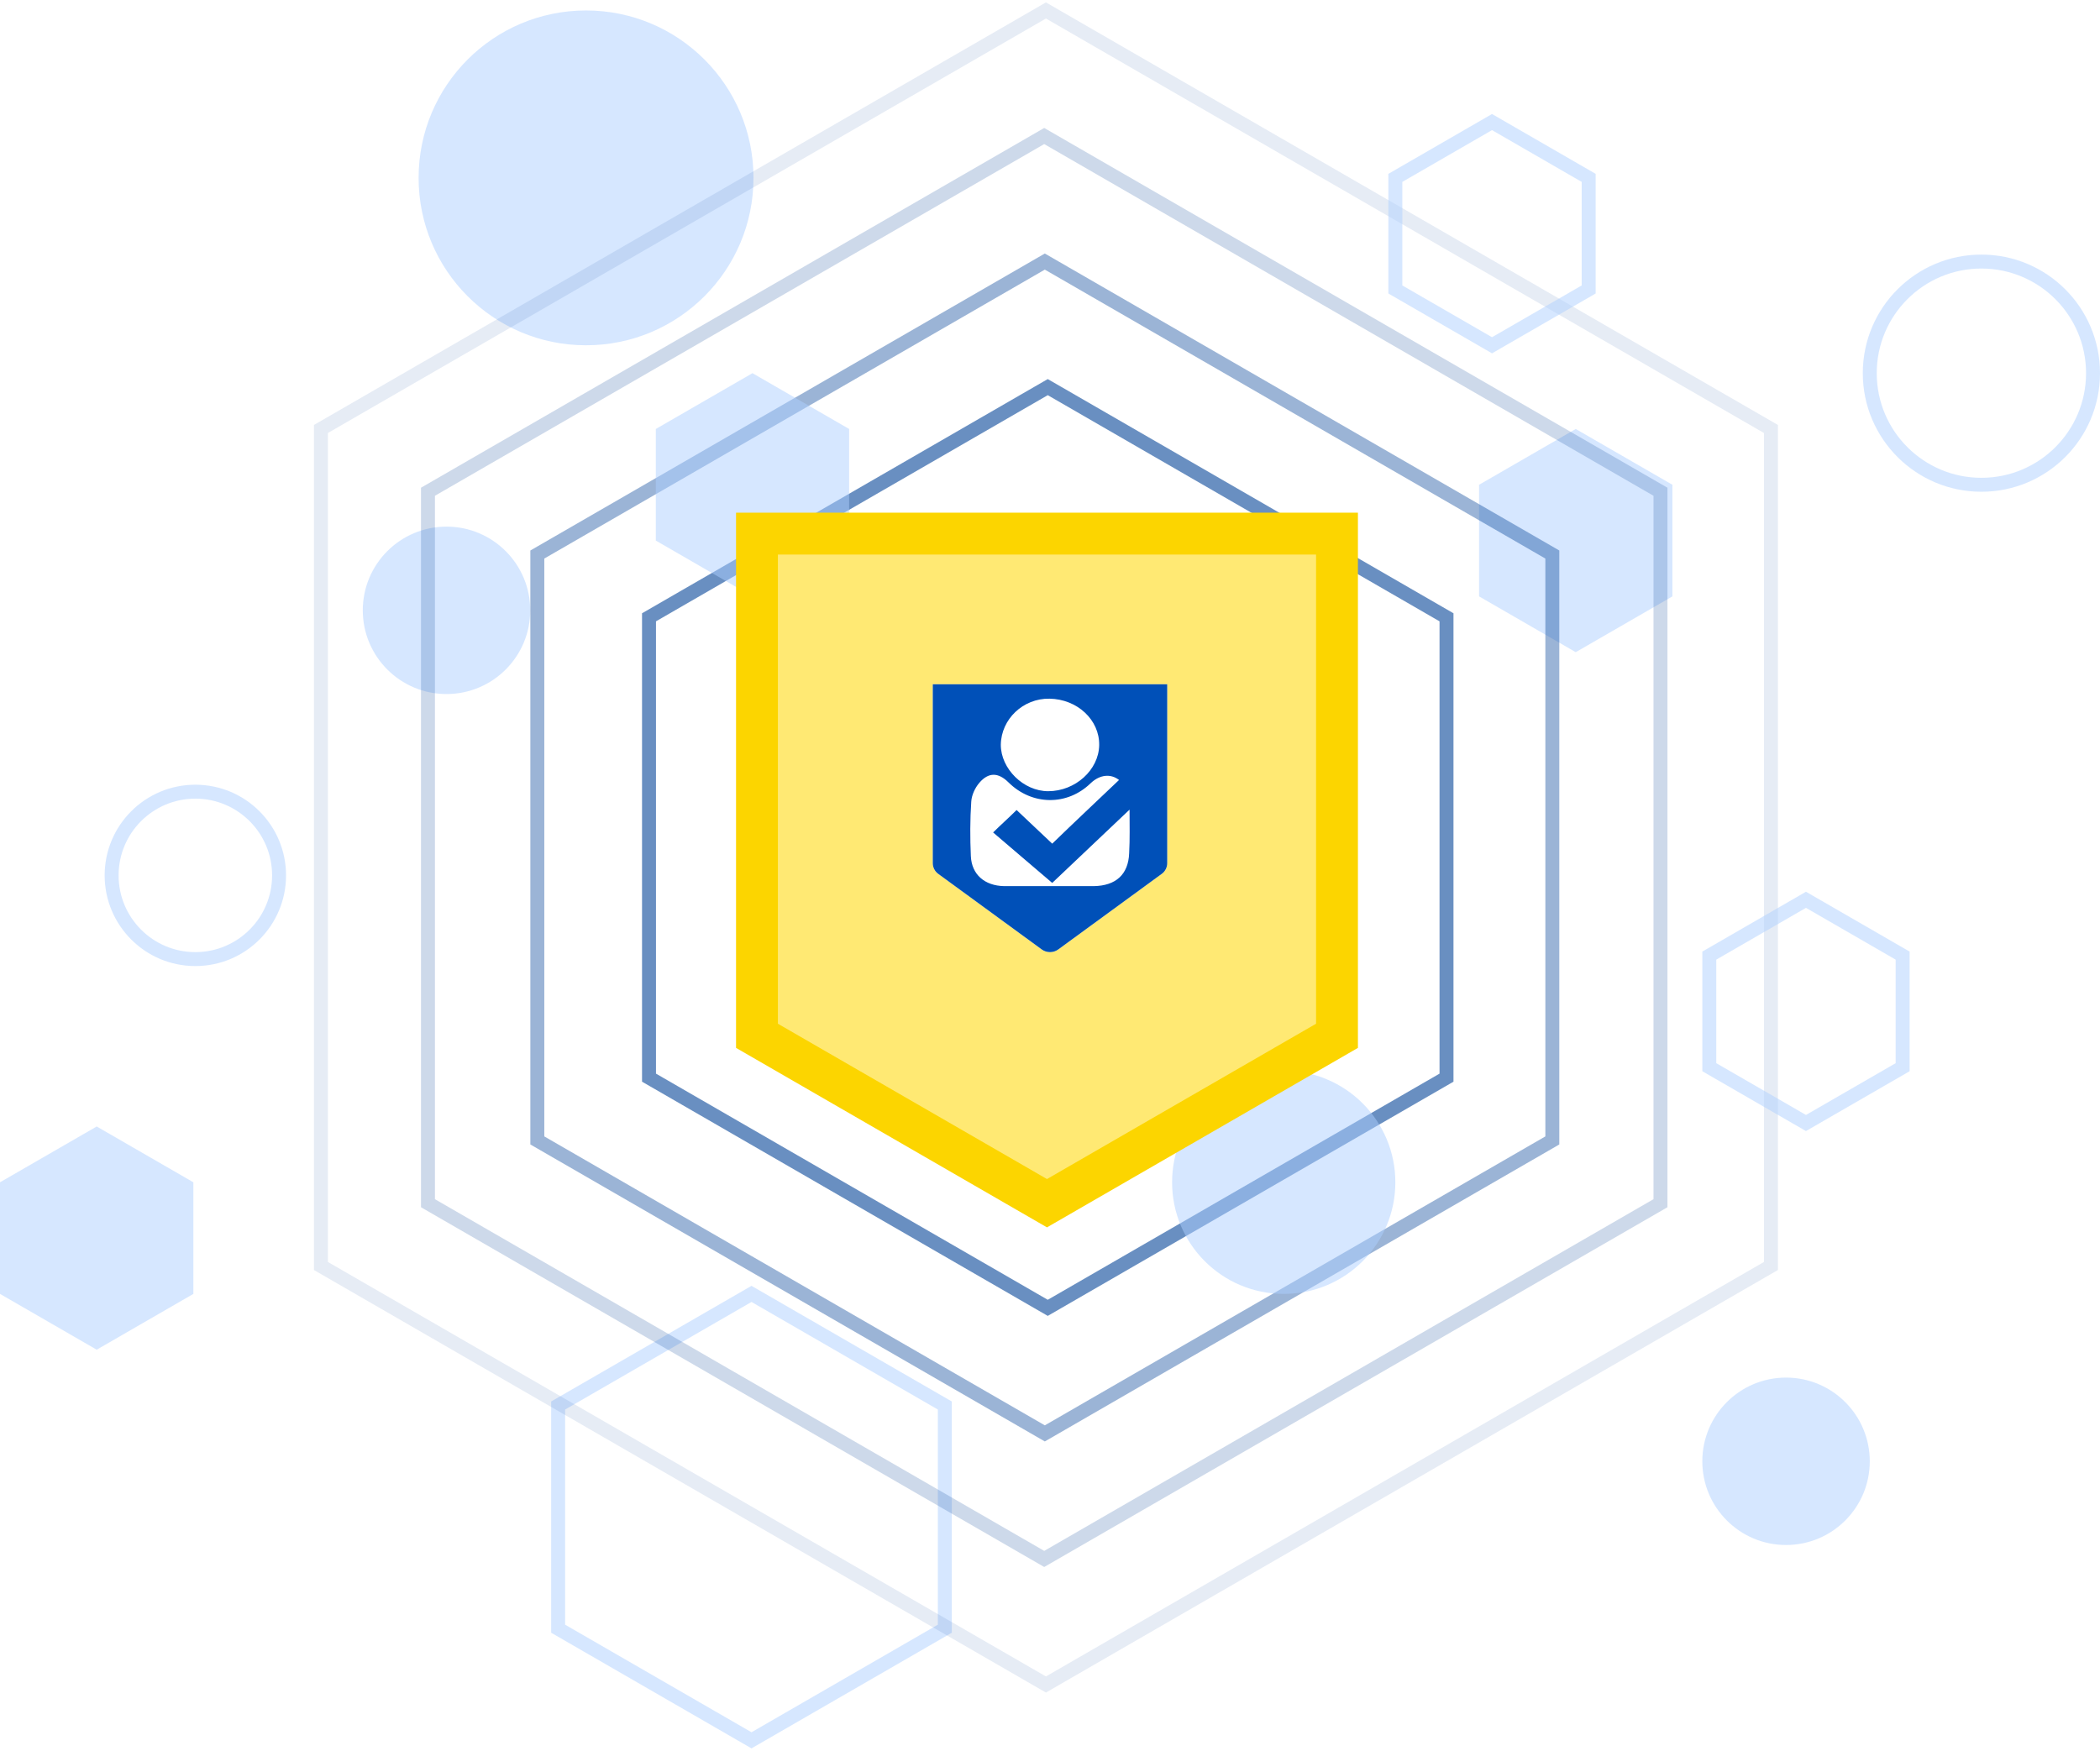 <svg width="602" height="502" viewBox="0 0 602 502" fill="none" xmlns="http://www.w3.org/2000/svg">
<path opacity="0.5" d="M168 99.003C194.51 99.003 216 77.512 216 51.002C216 24.491 194.51 3 168 3C141.49 3 120 24.491 120 51.002C120 77.512 141.49 99.003 168 99.003Z" fill="#AED1FF"/>
<path opacity="0.5" d="M128 199.002C141.255 199.002 152 188.256 152 175.001C152 161.746 141.255 151 128 151C114.745 151 104 161.746 104 175.001C104 188.256 114.745 199.002 128 199.002Z" fill="#AED1FF"/>
<path opacity="0.5" d="M160 403.001V467.003L215.43 499.004L270.85 467.003V403.001L215.43 371L160 403.001Z" stroke="#AED1FF" stroke-width="4" stroke-miterlimit="10"/>
<path opacity="0.5" d="M451.71 187.002L479.43 171.002V139.001L451.71 123L424 139.001V171.002L451.71 187.002Z" fill="#AED1FF"/>
<path opacity="0.6" d="M414.666 309V177L300.357 111L186.049 177V309L300.357 375L414.666 309Z" stroke="#054598" stroke-width="4" stroke-miterlimit="10"/>
<path opacity="0.4" d="M445 327V159L299.517 75L154.034 159V327L299.517 411L445 327Z" stroke="#054598" stroke-width="4" stroke-miterlimit="10"/>
<path opacity="0.2" d="M476 345V141L299.342 39L122.684 141V345L299.342 447L476 345Z" stroke="#054598" stroke-width="4" stroke-miterlimit="10"/>
<path opacity="0.1" d="M507.666 363V123L299.833 3L92 123V363L299.833 483L507.666 363Z" stroke="#054598" stroke-width="4" stroke-miterlimit="10"/>
<path opacity="0.5" d="M0 339.001L0 371.002L27.72 387.002L55.43 371.002V339.001L27.72 323L0 339.001Z" fill="#AED1FF"/>
<path opacity="0.5" d="M368 371.002C385.673 371.002 400 356.675 400 339.001C400 321.327 385.673 307 368 307C350.327 307 336 321.327 336 339.001C336 356.675 350.327 371.002 368 371.002Z" fill="#AED1FF"/>
<path opacity="0.5" d="M512 443.002C525.255 443.002 536 432.256 536 419.001C536 405.746 525.255 395 512 395C498.745 395 488 405.746 488 419.001C488 432.256 498.745 443.002 512 443.002Z" fill="#AED1FF"/>
<path opacity="0.5" d="M56 275.002C69.255 275.002 80 264.256 80 251.001C80 237.746 69.255 227 56 227C42.745 227 32 237.746 32 251.001C32 264.256 42.745 275.002 56 275.002Z" stroke="#AED1FF" stroke-width="4" stroke-miterlimit="10"/>
<path opacity="0.5" d="M568 139.002C585.673 139.002 600 124.675 600 107.001C600 89.327 585.673 75 568 75C550.327 75 536 89.327 536 107.001C536 124.675 550.327 139.002 568 139.002Z" stroke="#AED1FF" stroke-width="4" stroke-miterlimit="10"/>
<path opacity="0.5" d="M490 274.001V306.002L517.71 322.002L545.42 306.002V274.001L517.71 258L490 274.001Z" stroke="#AED1FF" stroke-width="4" stroke-miterlimit="10"/>
<path opacity="0.5" d="M400 51.001V83.002L427.71 99.002L455.42 83.002V51.001L427.71 35L400 51.001Z" stroke="#AED1FF" stroke-width="4" stroke-miterlimit="10"/>
<path opacity="0.5" d="M243.42 155.002V123.001L215.71 107L188 123.001V155.002L215.71 171.002L243.42 155.002Z" fill="#AED1FF"/>
<g filter="url(#filter0_dd_564_2039)">
<path d="M217 147V193.8V291L300.136 339L383.272 291V193.8V147H300.136H217Z" fill="#FFE973"/>
<path d="M217 147V193.8V291L300.136 339L383.272 291V193.8V147H300.136H217Z" stroke="#FCD500" stroke-width="12" stroke-miterlimit="10"/>
</g>
<path d="M267.4 196.2V247.534C267.4 248.682 267.98 249.831 268.909 250.52L298.621 272.225C300.013 273.258 301.986 273.258 303.379 272.225L333.091 250.52C334.02 249.831 334.6 248.682 334.6 247.534V196.2H267.4Z" fill="white"/>
<path d="M267.4 196.2V247.534C267.4 248.682 267.98 249.831 268.909 250.52L298.621 272.225C300.013 273.258 301.986 273.258 303.379 272.225L333.091 250.52C334.02 249.831 334.6 248.682 334.6 247.534V196.2H267.4ZM300.826 200.334C308.834 200.449 315.218 206.421 315.101 213.656C314.985 220.776 308.254 226.863 300.478 226.863C293.398 226.863 286.898 220.431 286.898 213.541C287.014 206.191 293.282 200.219 300.826 200.334ZM323.69 244.663C323.458 250.75 319.86 253.965 313.593 254.08C309.414 254.08 305.12 254.08 300.942 254.08C296.532 254.08 292.237 254.08 287.827 254.08C282.256 253.965 278.542 250.75 278.31 245.467C278.078 240.299 278.078 235.016 278.426 229.848C278.542 228.011 279.47 225.944 280.747 224.451C283.416 221.35 286.202 221.465 289.104 224.336C295.835 230.997 305.933 231.112 312.664 224.566C315.334 222.039 318.467 221.81 320.789 223.647C314.405 229.734 308.022 235.705 301.638 241.907C298.272 238.691 294.791 235.476 291.425 232.26C289.22 234.442 286.898 236.509 284.693 238.691C290.38 243.515 296.067 248.453 301.638 253.161C309.066 246.156 316.378 239.151 323.806 232.145C323.806 236.28 323.922 240.529 323.69 244.663Z" fill="#0050B8"/>
<defs>
<filter id="filter0_dd_564_2039" x="183" y="111" width="234.272" height="260.928" filterUnits="userSpaceOnUse" color-interpolation-filters="sRGB">
<feFlood flood-opacity="0" result="BackgroundImageFix"/>
<feColorMatrix in="SourceAlpha" type="matrix" values="0 0 0 0 0 0 0 0 0 0 0 0 0 0 0 0 0 0 127 0" result="hardAlpha"/>
<feMorphology radius="4" operator="dilate" in="SourceAlpha" result="effect1_dropShadow_564_2039"/>
<feOffset dy="-2"/>
<feGaussianBlur stdDeviation="12"/>
<feComposite in2="hardAlpha" operator="out"/>
<feColorMatrix type="matrix" values="0 0 0 0 0.056 0 0 0 0 0.183 0 0 0 0 0.35 0 0 0 0.04 0"/>
<feBlend mode="normal" in2="BackgroundImageFix" result="effect1_dropShadow_564_2039"/>
<feColorMatrix in="SourceAlpha" type="matrix" values="0 0 0 0 0 0 0 0 0 0 0 0 0 0 0 0 0 0 127 0" result="hardAlpha"/>
<feMorphology radius="4" operator="dilate" in="SourceAlpha" result="effect2_dropShadow_564_2039"/>
<feOffset dy="8"/>
<feGaussianBlur stdDeviation="6"/>
<feComposite in2="hardAlpha" operator="out"/>
<feColorMatrix type="matrix" values="0 0 0 0 0.055 0 0 0 0 0.184 0 0 0 0 0.349 0 0 0 0.16 0"/>
<feBlend mode="normal" in2="effect1_dropShadow_564_2039" result="effect2_dropShadow_564_2039"/>
<feBlend mode="normal" in="SourceGraphic" in2="effect2_dropShadow_564_2039" result="shape"/>
</filter>
</defs>
</svg>
